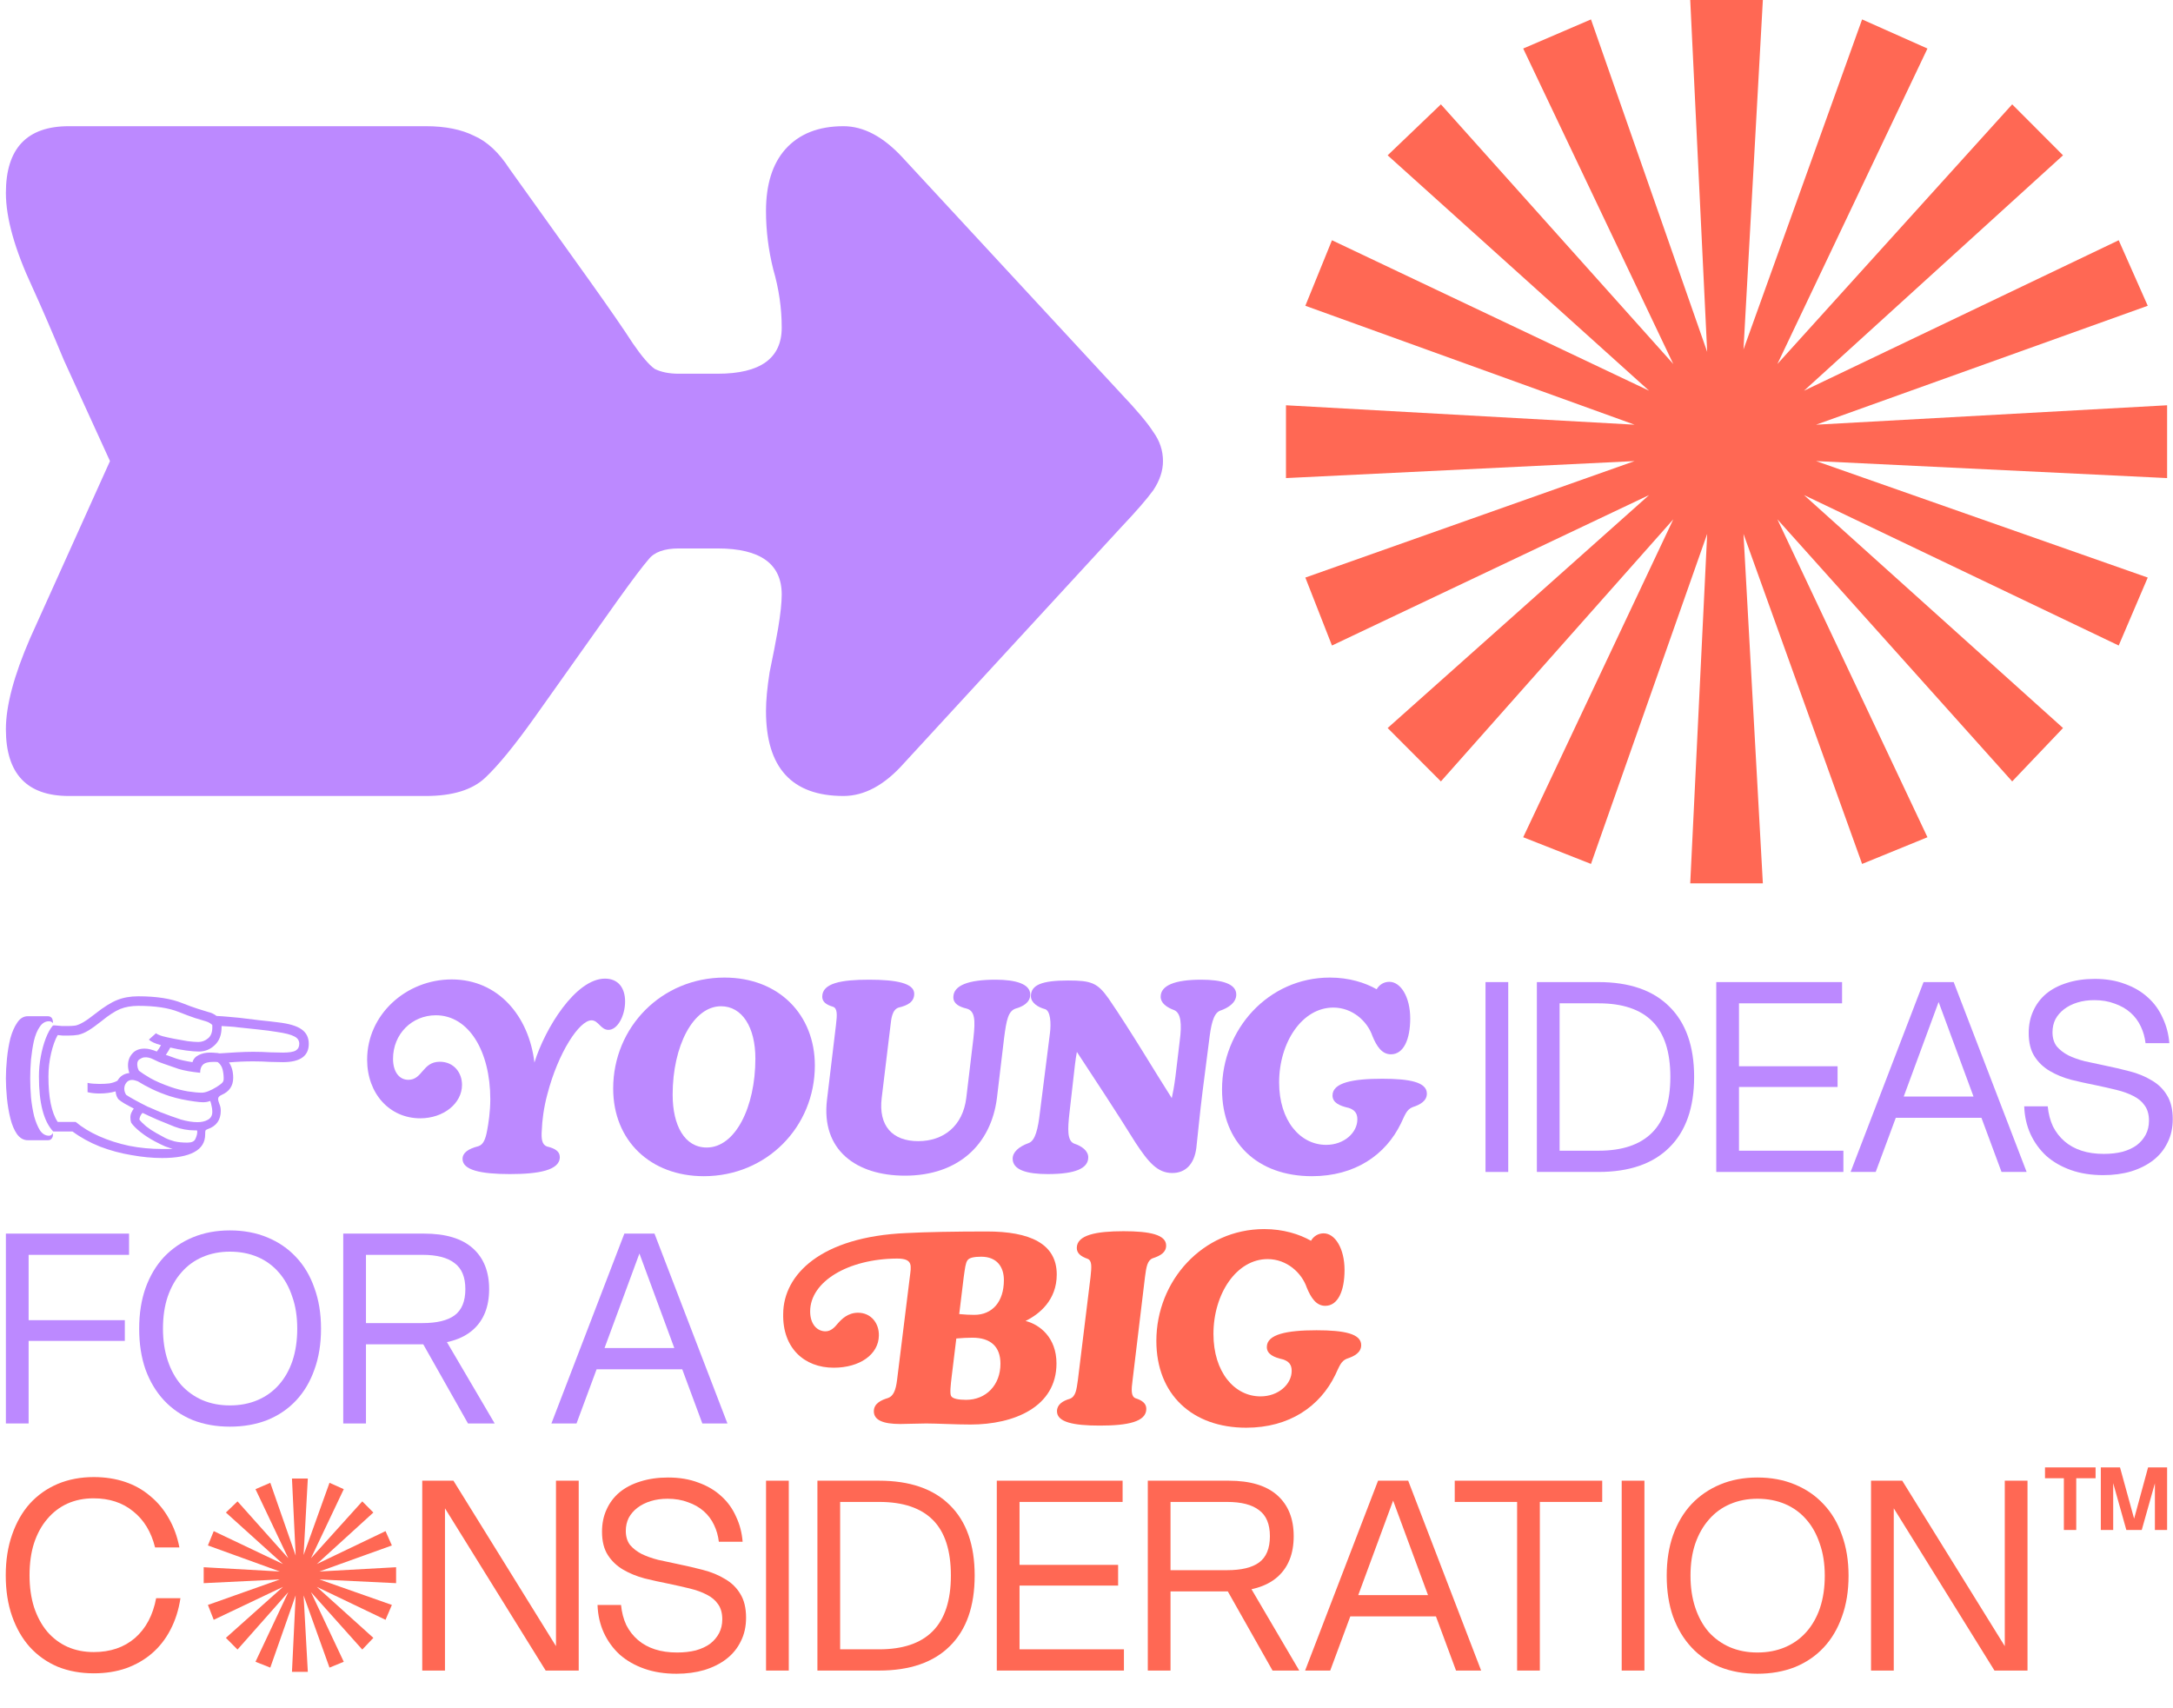 <svg width="369" height="290" viewBox="0 0 369 290" fill="none" xmlns="http://www.w3.org/2000/svg">
<path d="M0.977 267.506C0.977 264.95 1.336 262.651 2.054 260.606C2.772 258.532 3.774 256.774 5.061 255.331C6.378 253.888 7.949 252.775 9.774 251.994C11.629 251.212 13.679 250.821 15.923 250.821C17.838 250.821 19.603 251.092 21.219 251.633C22.835 252.174 24.256 252.971 25.483 254.023C26.739 255.045 27.787 256.293 28.625 257.766C29.492 259.239 30.106 260.907 30.465 262.771H26.335C25.677 260.125 24.435 258.081 22.61 256.638C20.815 255.165 18.571 254.429 15.878 254.429C14.262 254.429 12.781 254.729 11.434 255.331C10.118 255.932 8.981 256.804 8.023 257.946C7.066 259.058 6.318 260.426 5.779 262.049C5.271 263.643 5.016 265.461 5.016 267.506C5.016 269.49 5.271 271.293 5.779 272.917C6.318 274.54 7.066 275.923 8.023 277.065C8.981 278.178 10.118 279.034 11.434 279.636C12.781 280.237 14.277 280.537 15.923 280.537C18.735 280.537 21.069 279.741 22.924 278.148C24.779 276.524 25.976 274.27 26.515 271.384H30.644C30.345 273.368 29.776 275.156 28.939 276.75C28.131 278.313 27.084 279.651 25.797 280.763C24.54 281.845 23.074 282.687 21.398 283.288C19.753 283.859 17.927 284.145 15.923 284.145C13.679 284.145 11.629 283.769 9.774 283.018C7.949 282.236 6.378 281.124 5.061 279.681C3.774 278.238 2.772 276.494 2.054 274.45C1.336 272.406 0.977 270.091 0.977 267.506Z" fill="#FF6854"/>
<path d="M49.579 283.897L50.207 270.91L45.899 283.175L43.385 282.183L48.951 270.369L40.333 280.109L38.358 278.125L48.053 269.467L36.294 275.059L35.306 272.533L47.514 268.205L34.588 268.836V266.13L47.514 266.852L35.306 262.433L36.294 259.998L48.053 265.589L38.358 256.841L40.333 254.947L48.951 264.597L43.385 252.873L45.899 251.791L50.207 264.146L49.579 251.069H52.272L51.554 264.056L55.952 251.791L58.376 252.873L52.811 264.597L61.518 254.947L63.403 256.841L53.798 265.589L65.468 259.998L66.545 262.433L54.247 266.852L67.263 266.13V268.836L54.247 268.205L66.545 272.533L65.468 275.059L53.798 269.467L63.403 278.125L61.518 280.109L52.811 270.369L58.376 282.183L55.952 283.175L51.554 270.91L52.272 283.897H49.579Z" fill="#FF6854"/>
<path d="M71.702 283.676V251.435H76.998L94.412 279.528V251.435H98.272V283.676H92.662L75.562 256.124V283.676H71.702Z" fill="#FF6854"/>
<path d="M101.467 272.538H105.461C105.581 273.801 105.88 274.943 106.359 275.965C106.868 276.957 107.526 277.799 108.334 278.49C109.142 279.182 110.099 279.708 111.206 280.069C112.313 280.429 113.57 280.61 114.976 280.61C116.143 280.61 117.206 280.49 118.163 280.249C119.121 279.978 119.929 279.603 120.587 279.122C121.245 278.611 121.754 278.009 122.113 277.318C122.472 276.627 122.651 275.845 122.651 274.973C122.651 273.921 122.412 273.064 121.933 272.403C121.484 271.742 120.841 271.2 120.003 270.78C119.195 270.359 118.238 270.013 117.131 269.742C116.024 269.472 114.827 269.201 113.54 268.931C112.164 268.66 110.802 268.36 109.456 268.029C108.109 267.668 106.898 267.172 105.82 266.541C104.743 265.91 103.876 265.083 103.217 264.061C102.559 263.039 102.23 261.716 102.23 260.093C102.23 258.71 102.484 257.462 102.993 256.35C103.501 255.207 104.235 254.23 105.192 253.419C106.179 252.607 107.361 251.991 108.738 251.57C110.144 251.119 111.715 250.894 113.45 250.894C115.365 250.894 117.071 251.179 118.567 251.75C120.093 252.291 121.395 253.058 122.472 254.05C123.549 255.012 124.387 256.169 124.985 257.522C125.614 258.845 125.988 260.273 126.107 261.806H122.068C121.948 260.784 121.679 259.837 121.26 258.965C120.841 258.063 120.258 257.282 119.51 256.62C118.762 255.959 117.864 255.448 116.817 255.087C115.799 254.696 114.647 254.501 113.361 254.501C112.313 254.501 111.356 254.636 110.488 254.907C109.62 255.177 108.872 255.553 108.244 256.034C107.616 256.515 107.122 257.086 106.763 257.748C106.434 258.409 106.269 259.146 106.269 259.957C106.269 260.919 106.509 261.716 106.987 262.347C107.496 262.948 108.154 263.459 108.962 263.88C109.77 264.271 110.698 264.602 111.745 264.872C112.822 265.113 113.944 265.353 115.111 265.594C116.577 265.894 117.999 266.225 119.375 266.586C120.781 266.947 122.023 267.458 123.1 268.119C124.207 268.75 125.075 269.592 125.703 270.644C126.362 271.696 126.691 273.049 126.691 274.703C126.691 276.206 126.392 277.543 125.793 278.716C125.225 279.888 124.417 280.88 123.37 281.692C122.322 282.504 121.066 283.135 119.599 283.586C118.163 284.007 116.592 284.217 114.887 284.217C112.852 284.217 111.027 283.932 109.411 283.36C107.795 282.789 106.404 281.993 105.237 280.97C104.1 279.918 103.202 278.686 102.544 277.273C101.886 275.83 101.527 274.252 101.467 272.538Z" fill="#FF6854"/>
<path d="M130.084 283.676V251.435H133.944V283.676H130.084Z" fill="#FF6854"/>
<path d="M138.806 283.676V251.435H149.263C154.5 251.435 158.509 252.818 161.292 255.583C164.104 258.349 165.511 262.332 165.511 267.533C165.511 272.764 164.104 276.762 161.292 279.528C158.509 282.293 154.5 283.676 149.263 283.676H138.806ZM142.666 280.069H149.308C153.318 280.069 156.34 279.047 158.374 277.002C160.439 274.928 161.471 271.772 161.471 267.533C161.471 263.294 160.454 260.153 158.419 258.108C156.385 256.064 153.348 255.042 149.308 255.042H142.666V280.069Z" fill="#FF6854"/>
<path d="M169.268 283.676V251.435H190.632V255.042H173.128V265.729H189.869V269.246H173.128V280.069H190.856V283.676H169.268Z" fill="#FF6854"/>
<path d="M194.909 283.676V251.435H208.643C212.293 251.435 215.046 252.261 216.901 253.915C218.756 255.568 219.684 257.883 219.684 260.859C219.684 263.865 218.756 266.18 216.901 267.803C215.046 269.427 212.293 270.238 208.643 270.238H198.769V283.676H194.909ZM198.769 266.631H208.374C210.797 266.631 212.608 266.195 213.804 265.323C215.031 264.421 215.645 262.933 215.645 260.859C215.645 258.815 215.031 257.342 213.804 256.44C212.608 255.508 210.797 255.042 208.374 255.042H198.769V266.631ZM216.093 283.676L208.015 269.382H212.234L220.627 283.676H216.093Z" fill="#FF6854"/>
<path d="M221.623 283.676L234.011 251.435H239.127L251.515 283.676H247.251L243.84 274.477H229.298L225.887 283.676H221.623ZM230.645 270.87H242.494L236.569 254.817L230.645 270.87Z" fill="#FF6854"/>
<path d="M257.623 283.676V255.042H247.031V251.435H272.075V255.042H261.483V283.676H257.623Z" fill="#FF6854"/>
<path d="M275.383 283.676V251.435H279.243V283.676H275.383Z" fill="#FF6854"/>
<path d="M283.027 267.578C283.027 265.023 283.386 262.723 284.104 260.679C284.852 258.604 285.9 256.846 287.246 255.403C288.622 253.96 290.253 252.848 292.138 252.066C294.023 251.284 296.118 250.894 298.422 250.894C300.756 250.894 302.865 251.284 304.75 252.066C306.665 252.848 308.296 253.96 309.642 255.403C311.019 256.846 312.066 258.604 312.784 260.679C313.532 262.723 313.906 265.023 313.906 267.578C313.906 270.163 313.532 272.478 312.784 274.522C312.066 276.566 311.034 278.31 309.687 279.753C308.341 281.196 306.71 282.308 304.795 283.09C302.88 283.841 300.756 284.217 298.422 284.217C296.118 284.217 294.008 283.841 292.093 283.09C290.208 282.308 288.593 281.196 287.246 279.753C285.9 278.31 284.852 276.566 284.104 274.522C283.386 272.478 283.027 270.163 283.027 267.578ZM287.066 267.578C287.066 269.562 287.336 271.366 287.874 272.989C288.413 274.612 289.176 275.995 290.163 277.138C291.181 278.25 292.378 279.107 293.754 279.708C295.16 280.309 296.716 280.61 298.422 280.61C300.157 280.61 301.728 280.309 303.134 279.708C304.541 279.107 305.738 278.25 306.725 277.138C307.742 275.995 308.52 274.627 309.059 273.034C309.598 271.411 309.867 269.592 309.867 267.578C309.867 265.534 309.583 263.715 309.014 262.122C308.475 260.498 307.712 259.131 306.725 258.018C305.738 256.876 304.541 256.004 303.134 255.403C301.728 254.802 300.157 254.501 298.422 254.501C296.746 254.501 295.205 254.802 293.799 255.403C292.393 256.004 291.196 256.876 290.208 258.018C289.221 259.131 288.443 260.498 287.874 262.122C287.336 263.715 287.066 265.534 287.066 267.578Z" fill="#FF6854"/>
<path d="M317.723 283.676V251.435H323.02L340.434 279.528V251.435H344.294V283.676H338.684L321.583 256.124V283.676H317.723Z" fill="#FF6854"/>
<path d="M350.468 259.808V251.015H347.264V249.176H355.854V251.015H352.569V259.808H350.468ZM356.743 259.808V249.176H360.002L362.398 257.888L364.768 249.176H368V259.808H365.926V251.881L363.691 259.808H361.079L358.844 251.854V259.808H356.743Z" fill="#FF6854"/>
<path d="M164.817 241.898C162.213 241.898 159.072 241.718 157.276 241.718C155.84 241.718 154.134 241.808 152.878 241.808C150.005 241.808 148.389 241.177 148.389 239.644C148.389 238.336 149.601 237.75 150.813 237.389C151.666 237.073 152.115 236.172 152.339 234.278L154.494 216.872C154.718 214.978 155.122 213.715 152.339 213.715C143.991 213.76 137.573 217.638 137.573 222.689C137.573 224.898 138.785 226.071 140.176 226.071C141.074 226.071 141.702 225.44 142.285 224.718C142.914 223.997 143.991 222.914 145.697 222.914C147.896 222.914 149.287 224.673 149.242 226.792C149.197 229.994 146.011 232.249 141.567 232.249C136.585 232.249 132.86 228.912 132.995 223.095C133.04 216.421 139.413 210.018 153.865 209.386C157.231 209.206 162.303 209.116 167.599 209.116C174.825 209.116 179.448 211.145 179.448 216.421C179.448 220.75 176.531 223.14 174.152 224.312C176.531 224.898 179.403 227.108 179.403 231.527C179.403 238.922 172.177 241.898 164.817 241.898ZM161.495 237.028C161.72 237.524 162.797 237.705 164.054 237.705C167.42 237.705 169.888 235.225 169.888 231.572C169.888 228.641 168.183 227.153 165.131 227.153C164.413 227.153 163.291 227.198 162.393 227.288L161.585 233.917C161.45 235.089 161.271 236.577 161.495 237.028ZM162.887 223.14C163.784 223.23 164.637 223.275 165.445 223.275C168.497 223.275 170.472 221.066 170.472 217.368C170.472 215.203 169.35 213.4 166.612 213.4C165.4 213.4 164.547 213.58 164.278 214.031C163.964 214.482 163.874 215.294 163.65 216.872L162.887 223.14Z" fill="#FF6854"/>
<path d="M186.758 242.079C182.27 242.079 179.487 241.493 179.487 239.644C179.487 238.516 180.43 237.885 181.686 237.524C182.674 237.119 182.808 235.991 183.033 234.368L185.187 216.827C185.367 215.113 185.457 214.076 184.694 213.76C183.527 213.355 182.853 212.814 182.853 211.912C182.853 209.702 186.175 209.071 190.798 209.071C195.241 209.071 198.024 209.657 198.024 211.506C198.024 212.633 197.126 213.219 195.735 213.67C194.837 214.031 194.657 215.113 194.433 216.827L192.324 234.368C192.099 236.036 192.054 237.119 192.817 237.434C193.984 237.795 194.657 238.336 194.657 239.238C194.657 241.447 191.471 242.079 186.758 242.079Z" fill="#FF6854"/>
<path d="M211.622 242.439C202.466 242.439 196.362 236.803 196.362 227.694C196.362 217.503 204.216 208.71 214.674 208.71C217.906 208.71 220.643 209.567 222.618 210.694C223.067 209.928 223.83 209.432 224.773 209.432C226.703 209.432 228.318 212.002 228.318 215.654C228.318 219.217 227.196 221.742 225.042 221.742C223.516 221.742 222.618 220.389 221.9 218.63C221.047 216.15 218.534 213.806 215.258 213.806C209.961 213.806 206.057 219.713 206.057 226.522C206.057 232.97 209.602 237.119 214.046 237.119C217.098 237.119 219.342 235.044 219.342 232.79C219.342 231.662 218.803 231.166 217.906 230.851C216.29 230.49 215.123 229.949 215.123 228.731C215.123 226.567 218.534 225.89 223.561 225.89C228.273 225.89 231.146 226.477 231.146 228.416C231.146 229.678 229.979 230.31 228.722 230.715C227.69 231.121 227.421 232.068 226.747 233.466C224.144 238.832 218.938 242.439 211.622 242.439Z" fill="#FF6854"/>
<path d="M1 241.718V209.477H21.915V213.084H4.86V224.177H21.197V227.695H4.86V241.718H1Z" fill="#BC89FF"/>
<path d="M23.635 225.62C23.635 223.065 23.994 220.765 24.712 218.721C25.46 216.647 26.508 214.888 27.854 213.445C29.231 212.002 30.861 210.89 32.746 210.108C34.631 209.327 36.726 208.936 39.03 208.936C41.364 208.936 43.473 209.327 45.358 210.108C47.273 210.89 48.904 212.002 50.251 213.445C51.627 214.888 52.674 216.647 53.392 218.721C54.14 220.765 54.514 223.065 54.514 225.62C54.514 228.206 54.14 230.52 53.392 232.565C52.674 234.609 51.642 236.352 50.295 237.795C48.949 239.238 47.318 240.351 45.403 241.132C43.488 241.884 41.364 242.259 39.03 242.259C36.726 242.259 34.617 241.884 32.702 241.132C30.816 240.351 29.201 239.238 27.854 237.795C26.508 236.352 25.46 234.609 24.712 232.565C23.994 230.52 23.635 228.206 23.635 225.62ZM27.675 225.62C27.675 227.604 27.944 229.408 28.483 231.031C29.021 232.655 29.784 234.038 30.771 235.18C31.789 236.292 32.986 237.149 34.362 237.75C35.769 238.351 37.324 238.652 39.03 238.652C40.765 238.652 42.336 238.351 43.743 237.75C45.149 237.149 46.346 236.292 47.333 235.18C48.35 234.038 49.129 232.67 49.667 231.076C50.206 229.453 50.475 227.634 50.475 225.62C50.475 223.576 50.191 221.757 49.622 220.164C49.084 218.541 48.321 217.173 47.333 216.061C46.346 214.918 45.149 214.046 43.743 213.445C42.336 212.844 40.765 212.543 39.03 212.543C37.354 212.543 35.813 212.844 34.407 213.445C33.001 214.046 31.804 214.918 30.816 216.061C29.829 217.173 29.051 218.541 28.483 220.164C27.944 221.757 27.675 223.576 27.675 225.62Z" fill="#BC89FF"/>
<path d="M58.287 241.718V209.477H72.021C75.671 209.477 78.424 210.304 80.279 211.957C82.134 213.611 83.062 215.925 83.062 218.901C83.062 221.908 82.134 224.222 80.279 225.846C78.424 227.469 75.671 228.281 72.021 228.281H62.147V241.718H58.287ZM62.147 224.673H71.751C74.175 224.673 75.985 224.237 77.182 223.366C78.409 222.464 79.022 220.976 79.022 218.901C79.022 216.857 78.409 215.384 77.182 214.482C75.985 213.55 74.175 213.084 71.751 213.084H62.147V224.673ZM79.471 241.718L71.392 227.424H75.611L84.004 241.718H79.471Z" fill="#BC89FF"/>
<path d="M93.636 241.718L106.023 209.477H111.14L123.527 241.718H119.264L115.852 232.519H101.31L97.899 241.718H93.636ZM102.657 228.912H114.506L108.581 212.859L102.657 228.912Z" fill="#BC89FF"/>
<path d="M86.579 199.369C81.642 199.369 78.545 198.692 78.545 196.798C78.545 195.761 79.488 195.085 81.238 194.634C82.091 194.363 82.45 193.416 82.719 191.973C82.944 190.801 83.258 188.772 83.258 186.652C83.258 178.536 79.622 172.403 74.012 172.403C69.973 172.403 66.741 175.56 66.741 179.798C66.741 181.918 67.728 183.361 69.344 183.361C71.768 183.361 71.723 180.294 74.685 180.294C77.064 180.294 78.455 182.143 78.455 184.217C78.455 187.374 75.314 189.899 71.364 189.899C66.158 189.899 62.343 185.706 62.343 179.934C62.343 172.268 68.985 166.316 76.705 166.316C84.604 166.316 89.811 172.538 90.753 180.43C92.549 174.613 97.755 166.18 102.737 166.18C104.981 166.18 106.148 167.759 106.148 170.058C106.148 172.448 104.891 174.883 103.32 174.883C102.019 174.883 101.615 173.26 100.448 173.26C98.383 173.26 94.793 178.716 92.953 185.796C92.324 188.095 92.055 190.395 92.01 191.838C91.875 193.461 92.055 194.363 92.863 194.679C94.209 194.995 95.062 195.491 95.062 196.483C95.062 198.737 91.426 199.369 86.579 199.369Z" fill="#BC89FF"/>
<path d="M119.52 199.729C110.454 199.729 104.125 193.687 104.125 184.849C104.125 174.387 112.384 166 123.021 166C132.312 166 138.371 172.358 138.371 180.926C138.371 191.387 130.157 199.729 119.52 199.729ZM114.224 185.886C114.224 191.117 116.244 194.859 120.014 194.859C124.861 194.859 128.272 188.005 128.272 179.753C128.272 174.432 126.028 170.87 122.438 170.87C117.725 170.87 114.224 177.589 114.224 185.886Z" fill="#BC89FF"/>
<path d="M153.674 199.639C145.416 199.639 139.402 195.31 140.434 186.743L141.96 174.027C142.184 172.223 142.184 171.231 141.466 170.96C140.21 170.599 139.626 170.058 139.626 169.247C139.626 166.947 142.858 166.361 147.57 166.361C152.193 166.361 155.245 166.947 155.245 168.751C155.245 170.149 154.123 170.735 152.597 171.095C151.475 171.456 151.34 173.034 151.206 174.207L149.725 186.427C149.141 191.207 151.565 193.777 155.919 193.777C160.227 193.777 163.504 191.207 164.087 186.427L165.299 176.281C165.658 173.08 165.523 171.682 164.177 171.276C162.83 170.96 161.888 170.419 161.888 169.337C161.888 167.308 164.491 166.361 169.069 166.361C172.48 166.361 174.949 167.082 174.949 168.886C174.949 170.284 173.602 170.96 172.435 171.276C171.223 171.727 170.909 173.125 170.505 176.281L169.294 186.427C168.306 194.363 162.696 199.639 153.674 199.639Z" fill="#BC89FF"/>
<path d="M177.93 199.369C174.429 199.369 171.961 198.692 171.961 196.753C171.961 195.671 172.948 194.724 174.699 194.093C175.821 193.687 176.27 191.613 176.584 188.952L178.289 175.469C178.514 173.711 178.379 171.682 177.481 171.366C176.27 171.05 175.058 170.284 175.058 169.156C175.058 167.218 176.988 166.496 181.386 166.496C185.336 166.496 186.368 166.902 188.253 169.562C192.113 175.199 196.287 182.278 198.98 186.472C199.16 185.66 199.384 184.533 199.609 182.775L200.327 176.777C200.731 173.801 200.506 172.042 199.429 171.546C198.083 171.05 197.095 170.329 197.095 169.247C197.095 167.353 199.474 166.361 203.962 166.361C207.463 166.361 209.932 167.037 209.932 168.886C209.932 170.239 208.63 171.141 207.149 171.637C205.982 172.133 205.623 174.207 205.309 176.777L204.187 185.525C203.783 188.772 203.424 192.424 203.154 194.904C202.795 197.79 201.224 199.188 199.07 199.188C196.557 199.188 195.031 197.385 192.831 194.048C189.555 188.772 185.56 182.729 182.867 178.626C182.598 180.024 182.463 181.512 182.284 183.045L181.611 188.952C181.296 191.703 181.207 193.687 182.374 194.183C183.765 194.634 184.797 195.446 184.797 196.528C184.797 198.422 182.553 199.369 177.93 199.369Z" fill="#BC89FF"/>
<path d="M222.775 199.729C213.619 199.729 207.515 194.093 207.515 184.984C207.515 174.793 215.369 166 225.827 166C229.059 166 231.796 166.857 233.771 167.984C234.22 167.218 234.983 166.721 235.926 166.721C237.856 166.721 239.471 169.292 239.471 172.944C239.471 176.507 238.349 179.032 236.195 179.032C234.669 179.032 233.771 177.679 233.053 175.92C232.2 173.44 229.687 171.095 226.41 171.095C221.114 171.095 217.21 177.003 217.21 183.812C217.21 190.26 220.755 194.408 225.199 194.408C228.251 194.408 230.495 192.334 230.495 190.08C230.495 188.952 229.956 188.456 229.059 188.141C227.443 187.78 226.276 187.239 226.276 186.021C226.276 183.857 229.687 183.18 234.714 183.18C239.426 183.18 242.299 183.767 242.299 185.706C242.299 186.968 241.132 187.599 239.875 188.005C238.843 188.411 238.574 189.358 237.9 190.756C235.297 196.122 230.091 199.729 222.775 199.729Z" fill="#BC89FF"/>
<path d="M252.257 199.008V166.767H256.116V199.008H252.257Z" fill="#BC89FF"/>
<path d="M260.978 199.008V166.767H271.435C276.672 166.767 280.681 168.149 283.464 170.915C286.277 173.681 287.683 177.664 287.683 182.865C287.683 188.095 286.277 192.094 283.464 194.859C280.681 197.625 276.672 199.008 271.435 199.008H260.978ZM264.838 195.4H271.48C275.49 195.4 278.512 194.378 280.547 192.334C282.611 190.26 283.644 187.103 283.644 182.865C283.644 178.626 282.626 175.485 280.592 173.44C278.557 171.396 275.52 170.374 271.48 170.374H264.838V195.4Z" fill="#BC89FF"/>
<path d="M291.44 199.008V166.767H312.804V170.374H295.3V181.061H312.041V184.578H295.3V195.4H313.029V199.008H291.44Z" fill="#BC89FF"/>
<path d="M314.253 199.008L326.641 166.767H331.758L344.145 199.008H339.881L336.47 189.809H321.928L318.517 199.008H314.253ZM323.275 186.202H335.124L329.199 170.149L323.275 186.202Z" fill="#BC89FF"/>
<path d="M343.735 187.87H347.73C347.849 189.133 348.148 190.275 348.627 191.297C349.136 192.289 349.794 193.131 350.602 193.822C351.41 194.514 352.367 195.04 353.475 195.4C354.582 195.761 355.838 195.942 357.245 195.942C358.412 195.942 359.474 195.821 360.431 195.581C361.389 195.31 362.197 194.935 362.855 194.454C363.513 193.942 364.022 193.341 364.381 192.65C364.74 191.958 364.92 191.177 364.92 190.305C364.92 189.253 364.68 188.396 364.201 187.735C363.753 187.073 363.109 186.532 362.271 186.111C361.464 185.691 360.506 185.345 359.399 185.074C358.292 184.804 357.095 184.533 355.808 184.263C354.432 183.992 353.071 183.691 351.724 183.361C350.378 183 349.166 182.504 348.089 181.873C347.011 181.241 346.144 180.415 345.485 179.393C344.827 178.37 344.498 177.048 344.498 175.424C344.498 174.042 344.752 172.794 345.261 171.682C345.77 170.539 346.503 169.562 347.46 168.751C348.448 167.939 349.63 167.323 351.006 166.902C352.412 166.451 353.983 166.225 355.719 166.225C357.634 166.225 359.339 166.511 360.835 167.082C362.361 167.623 363.663 168.39 364.74 169.382C365.817 170.344 366.655 171.501 367.253 172.854C367.882 174.177 368.256 175.605 368.376 177.138H364.336C364.216 176.116 363.947 175.169 363.528 174.297C363.109 173.395 362.526 172.614 361.778 171.952C361.03 171.291 360.132 170.78 359.085 170.419C358.068 170.028 356.916 169.833 355.629 169.833C354.582 169.833 353.624 169.968 352.756 170.239C351.889 170.509 351.141 170.885 350.512 171.366C349.884 171.847 349.39 172.418 349.031 173.08C348.702 173.741 348.537 174.477 348.537 175.289C348.537 176.251 348.777 177.048 349.256 177.679C349.764 178.28 350.422 178.791 351.23 179.212C352.038 179.603 352.966 179.934 354.013 180.204C355.09 180.445 356.212 180.685 357.379 180.926C358.845 181.226 360.267 181.557 361.643 181.918C363.049 182.278 364.291 182.79 365.368 183.451C366.476 184.082 367.343 184.924 367.972 185.976C368.63 187.028 368.959 188.381 368.959 190.034C368.959 191.538 368.66 192.875 368.061 194.048C367.493 195.22 366.685 196.212 365.638 197.024C364.59 197.835 363.334 198.467 361.868 198.918C360.431 199.339 358.86 199.549 357.155 199.549C355.12 199.549 353.295 199.263 351.679 198.692C350.063 198.121 348.672 197.324 347.505 196.302C346.368 195.25 345.47 194.018 344.812 192.605C344.154 191.162 343.795 189.584 343.735 187.87Z" fill="#BC89FF"/>
<path d="M27.526 196.642C25.88 196.642 24.145 196.477 22.319 196.146C20.494 195.846 18.714 195.365 16.978 194.703C15.243 194.012 13.687 193.155 12.31 192.133H9.034C7.418 190.42 6.61 187.308 6.61 182.799C6.61 181.656 6.715 180.529 6.925 179.417C7.134 178.275 7.418 177.237 7.777 176.305C8.136 175.374 8.54 174.652 8.989 174.141C9.049 174.111 9.228 174.111 9.528 174.141C9.857 174.171 10.201 174.201 10.56 174.231C10.949 174.231 11.263 174.231 11.502 174.231C12.041 174.231 12.49 174.201 12.849 174.141C13.238 174.051 13.687 173.855 14.195 173.555C14.704 173.254 15.377 172.773 16.215 172.112C17.622 171 18.848 170.233 19.896 169.812C20.943 169.391 22.14 169.181 23.486 169.181C26.568 169.181 29.067 169.572 30.982 170.353C31.969 170.744 32.837 171.06 33.585 171.3C34.363 171.541 34.946 171.721 35.335 171.841C35.874 171.962 36.352 172.187 36.771 172.518C37.43 172.548 38.073 172.593 38.701 172.653C39.36 172.713 40.018 172.773 40.676 172.833C41.724 172.954 42.831 173.089 43.998 173.239C45.194 173.359 46.257 173.48 47.184 173.6C49.039 173.81 50.371 174.201 51.179 174.772C52.017 175.343 52.435 176.17 52.435 177.252C52.435 179.327 50.969 180.364 48.037 180.364C47.528 180.364 46.795 180.349 45.838 180.319C44.91 180.259 43.968 180.229 43.01 180.229C42.292 180.229 41.589 180.244 40.901 180.274C40.212 180.304 39.539 180.349 38.881 180.409C39.36 181.1 39.599 181.972 39.599 183.024C39.599 184.377 38.956 185.339 37.669 185.91C37.25 186.091 37.041 186.316 37.041 186.587C37.041 186.827 37.115 187.128 37.265 187.488C37.415 187.819 37.489 188.195 37.489 188.616C37.489 190.179 36.757 191.216 35.29 191.727C35.081 191.787 34.946 191.878 34.886 191.998C34.856 192.088 34.842 192.298 34.842 192.629C34.842 193.982 34.213 194.989 32.956 195.65C31.73 196.312 29.919 196.642 27.526 196.642ZM27.526 195.109H29.321C28.962 194.989 28.528 194.839 28.019 194.658C27.541 194.448 26.957 194.162 26.269 193.801C25.371 193.32 24.563 192.794 23.845 192.223C23.127 191.652 22.604 191.126 22.274 190.645C22.185 190.404 22.14 190.104 22.14 189.743C22.14 189.443 22.2 189.172 22.319 188.931C22.439 188.661 22.574 188.435 22.723 188.255C22.155 187.954 21.631 187.669 21.152 187.398C20.703 187.128 20.359 186.887 20.12 186.677C20 186.527 19.896 186.346 19.806 186.136C19.716 185.895 19.656 185.625 19.626 185.324C19.237 185.444 18.803 185.534 18.325 185.595C17.876 185.655 17.397 185.685 16.888 185.685C16.14 185.685 15.467 185.61 14.869 185.459V183.881C15.108 183.941 15.422 183.986 15.811 184.016C16.23 184.046 16.589 184.061 16.888 184.061C17.517 184.061 18.085 184.031 18.594 183.971C19.103 183.881 19.552 183.731 19.941 183.52C20.389 182.739 21.062 182.303 21.96 182.213C21.811 181.762 21.736 181.326 21.736 180.905C21.736 180.123 21.975 179.462 22.454 178.921C22.933 178.35 23.636 178.064 24.563 178.064C24.892 178.064 25.222 178.109 25.551 178.199C25.91 178.29 26.269 178.41 26.628 178.56C26.748 178.41 26.867 178.244 26.987 178.064C27.107 177.884 27.226 177.688 27.346 177.478C26.329 177.207 25.64 176.892 25.282 176.531L26.493 175.449C26.643 175.599 27.002 175.764 27.57 175.945C28.139 176.095 28.812 176.245 29.59 176.396C30.368 176.546 31.131 176.681 31.879 176.801C32.627 176.892 33.226 176.937 33.675 176.937C34.273 176.937 34.812 176.741 35.29 176.351C35.799 175.96 36.053 175.343 36.053 174.502V174.051H36.008C36.008 173.991 35.889 173.885 35.649 173.735C35.41 173.585 35.171 173.48 34.931 173.42C34.542 173.299 33.944 173.119 33.136 172.878C32.328 172.608 31.401 172.262 30.353 171.841C28.648 171.15 26.359 170.804 23.486 170.804C22.319 170.804 21.287 170.985 20.389 171.345C19.521 171.706 18.459 172.397 17.203 173.42C16.335 174.111 15.602 174.637 15.003 174.998C14.405 175.359 13.836 175.599 13.298 175.719C12.789 175.809 12.191 175.855 11.502 175.855C11.293 175.855 11.024 175.855 10.695 175.855C10.366 175.824 10.066 175.794 9.797 175.764C9.348 176.546 8.974 177.583 8.675 178.876C8.376 180.168 8.226 181.476 8.226 182.799C8.226 186.376 8.75 188.946 9.797 190.51H12.849C13.956 191.442 15.288 192.253 16.844 192.945C18.399 193.636 20.09 194.177 21.915 194.568C23.741 194.929 25.611 195.109 27.526 195.109ZM4.725 193.621C4.007 193.621 3.394 193.275 2.885 192.584C2.406 191.893 2.032 191.006 1.763 189.923C1.494 188.841 1.299 187.699 1.18 186.496C1.06 185.264 1 184.137 1 183.114C1 182.092 1.06 180.98 1.18 179.778C1.299 178.545 1.494 177.388 1.763 176.305C2.062 175.223 2.451 174.336 2.93 173.645C3.409 172.924 4.007 172.563 4.725 172.563H8.091C8.69 172.563 8.989 172.924 8.989 173.645V173.735C8.81 173.525 8.585 173.42 8.316 173.42C7.688 173.42 7.164 173.735 6.745 174.366C6.326 174.968 5.997 175.764 5.758 176.756C5.548 177.718 5.384 178.771 5.264 179.913C5.174 181.025 5.129 182.092 5.129 183.114C5.129 184.137 5.174 185.219 5.264 186.361C5.384 187.504 5.563 188.571 5.802 189.563C6.072 190.525 6.401 191.321 6.79 191.953C7.209 192.554 7.717 192.855 8.316 192.855C8.585 192.855 8.81 192.704 8.989 192.404V192.719C8.989 192.96 8.914 193.17 8.765 193.351C8.645 193.531 8.421 193.621 8.091 193.621H4.725ZM32.687 180.364C32.837 179.823 33.196 179.417 33.764 179.146C34.333 178.876 34.946 178.74 35.605 178.74C36.023 178.74 36.352 178.756 36.592 178.786C36.831 178.786 37.056 178.816 37.265 178.876C38.163 178.816 39.12 178.756 40.138 178.695C41.185 178.635 42.142 178.605 43.01 178.605C43.968 178.605 44.925 178.635 45.883 178.695C46.84 178.725 47.558 178.74 48.037 178.74C49.114 178.74 49.847 178.62 50.236 178.38C50.625 178.139 50.82 177.763 50.82 177.252C50.82 176.681 50.535 176.26 49.967 175.99C49.428 175.689 48.426 175.434 46.96 175.223C46.062 175.073 45.03 174.938 43.863 174.817C42.726 174.697 41.589 174.577 40.452 174.457C40.063 174.397 39.614 174.351 39.105 174.321C38.627 174.291 38.133 174.261 37.624 174.231V174.457C37.624 175.749 37.235 176.756 36.457 177.478C35.709 178.199 34.812 178.56 33.764 178.56C33.196 178.56 32.463 178.5 31.565 178.38C30.667 178.259 29.785 178.094 28.917 177.884C28.797 178.094 28.678 178.305 28.558 178.515C28.438 178.725 28.304 178.936 28.154 179.146H28.199C28.588 179.267 29.141 179.462 29.86 179.733C30.578 179.973 31.52 180.183 32.687 180.364ZM34.258 185.549C34.886 185.549 35.739 185.219 36.816 184.557C37.325 184.227 37.639 183.986 37.759 183.836C37.908 183.686 37.983 183.46 37.983 183.16C37.983 182.618 37.923 182.107 37.804 181.626C37.684 181.115 37.415 180.695 36.996 180.364C36.846 180.334 36.697 180.319 36.547 180.319C36.427 180.319 36.308 180.319 36.188 180.319C35.35 180.319 34.767 180.484 34.438 180.815C34.138 181.115 33.989 181.566 33.989 182.168C32.523 182.017 31.326 181.807 30.398 181.536C29.5 181.236 28.633 180.935 27.795 180.634C27.226 180.454 26.658 180.214 26.089 179.913C25.521 179.612 24.982 179.492 24.474 179.552C24.234 179.582 23.98 179.687 23.711 179.868C23.441 180.018 23.307 180.304 23.307 180.725C23.307 180.905 23.337 181.115 23.396 181.356C23.486 181.596 23.546 181.747 23.576 181.807C23.995 182.137 24.638 182.558 25.506 183.069C26.404 183.58 27.585 184.091 29.052 184.603C29.919 184.903 30.862 185.144 31.879 185.324C32.897 185.474 33.69 185.549 34.258 185.549ZM33.54 190.555C34.228 190.555 34.812 190.42 35.29 190.149C35.799 189.878 36.053 189.427 36.053 188.796C36.053 188.435 36.008 188.09 35.919 187.759C35.859 187.428 35.784 187.158 35.694 186.947C35.335 187.098 34.931 187.173 34.482 187.173C34.153 187.173 33.66 187.128 33.001 187.038C32.343 186.947 31.64 186.827 30.892 186.677C30.174 186.527 29.485 186.346 28.827 186.136C27.81 185.805 26.823 185.414 25.865 184.963C24.937 184.512 24.114 184.061 23.396 183.611C23.007 183.46 22.678 183.385 22.409 183.385C22.02 183.385 21.706 183.535 21.466 183.836C21.227 184.137 21.107 184.482 21.107 184.873C21.107 185.234 21.212 185.58 21.422 185.91C21.721 186.121 22.2 186.406 22.858 186.767C23.516 187.128 24.234 187.504 25.012 187.894C25.82 188.255 26.553 188.571 27.211 188.841C28.528 189.352 29.695 189.773 30.712 190.104C31.759 190.404 32.702 190.555 33.54 190.555ZM31.834 194.027C32.553 194.027 33.001 193.817 33.181 193.396C33.39 192.945 33.495 192.554 33.495 192.223C33.495 192.103 33.48 192.013 33.45 191.953H33.136C31.909 191.953 30.742 191.742 29.635 191.321C28.558 190.87 27.6 190.48 26.763 190.149C26.404 189.999 26 189.818 25.551 189.608C25.102 189.397 24.653 189.187 24.204 188.977C23.905 189.277 23.726 189.653 23.666 190.104C23.905 190.435 24.294 190.825 24.833 191.276C25.371 191.697 25.94 192.073 26.538 192.404C27.077 192.704 27.57 192.975 28.019 193.215C28.498 193.456 29.022 193.651 29.59 193.801C30.189 193.952 30.937 194.027 31.834 194.027Z" fill="#BC89FF"/>
<path d="M11.688 135.165C4.563 135.165 1 131.387 1 123.832C1 119.849 2.37 114.698 5.111 108.379L18.676 78.297C15.661 71.703 13.058 66.003 10.866 61.195C8.81 56.25 7.029 52.129 5.522 48.832C2.507 42.376 1 37.019 1 32.761C1 25.206 4.563 21.429 11.688 21.429H72.319C75.608 21.429 78.348 21.978 80.541 23.077C82.733 24.038 84.72 25.893 86.501 28.64L100.066 47.596C103.492 52.404 105.958 55.975 107.465 58.31C108.972 60.508 110.206 61.95 111.165 62.637C112.261 63.187 113.631 63.462 115.275 63.462H121.852C129.114 63.462 132.745 60.852 132.745 55.632C132.745 52.335 132.266 49.038 131.307 45.742C130.485 42.445 130.074 39.148 130.074 35.852C130.074 31.319 131.17 27.816 133.362 25.343C135.691 22.733 138.98 21.429 143.228 21.429C146.653 21.429 150.01 23.214 153.299 26.786L190.294 66.758C193.035 69.643 194.884 71.841 195.844 73.352C196.94 74.863 197.488 76.511 197.488 78.297C197.488 79.945 196.94 81.593 195.844 83.242C194.747 84.753 192.898 86.882 190.294 89.629L153.504 129.602C150.216 133.31 146.79 135.165 143.228 135.165C134.458 135.165 130.074 130.357 130.074 120.742C130.074 118.956 130.279 116.758 130.69 114.148C131.238 111.538 131.718 109.066 132.129 106.731C132.54 104.258 132.745 102.335 132.745 100.962C132.745 95.742 129.114 93.132 121.852 93.132H115.275C112.809 93.132 111.096 93.75 110.137 94.986C109.178 96.085 107.465 98.352 104.999 101.786L90.817 121.772C87.392 126.58 84.583 130.014 82.39 132.074C80.198 134.135 76.841 135.165 72.319 135.165H11.688Z" fill="#BC89FF"/>
<path d="M287.021 150L289.898 90.659L270.167 146.703L258.657 142.17L284.143 88.187L244.681 132.692L235.638 123.626L280.033 84.066L226.183 109.615L221.662 98.077L277.566 78.297L218.373 81.181V68.819L277.566 72.115L221.662 51.923L226.183 40.797L280.033 66.346L235.638 26.374L244.681 17.72L284.143 61.813L258.657 8.242L270.167 3.297L289.898 59.753L287.021 0H299.353L296.064 59.341L316.206 3.297L327.305 8.242L301.819 61.813L341.692 17.72L350.324 26.374L306.341 66.346L359.779 40.797L364.711 51.923L308.396 72.115L368 68.819V81.181L308.396 78.297L364.711 98.077L359.779 109.615L306.341 84.066L350.324 123.626L341.692 132.692L301.819 88.187L327.305 142.17L316.206 146.703L296.064 90.659L299.353 150H287.021Z" fill="#FF6854"/>
</svg>
